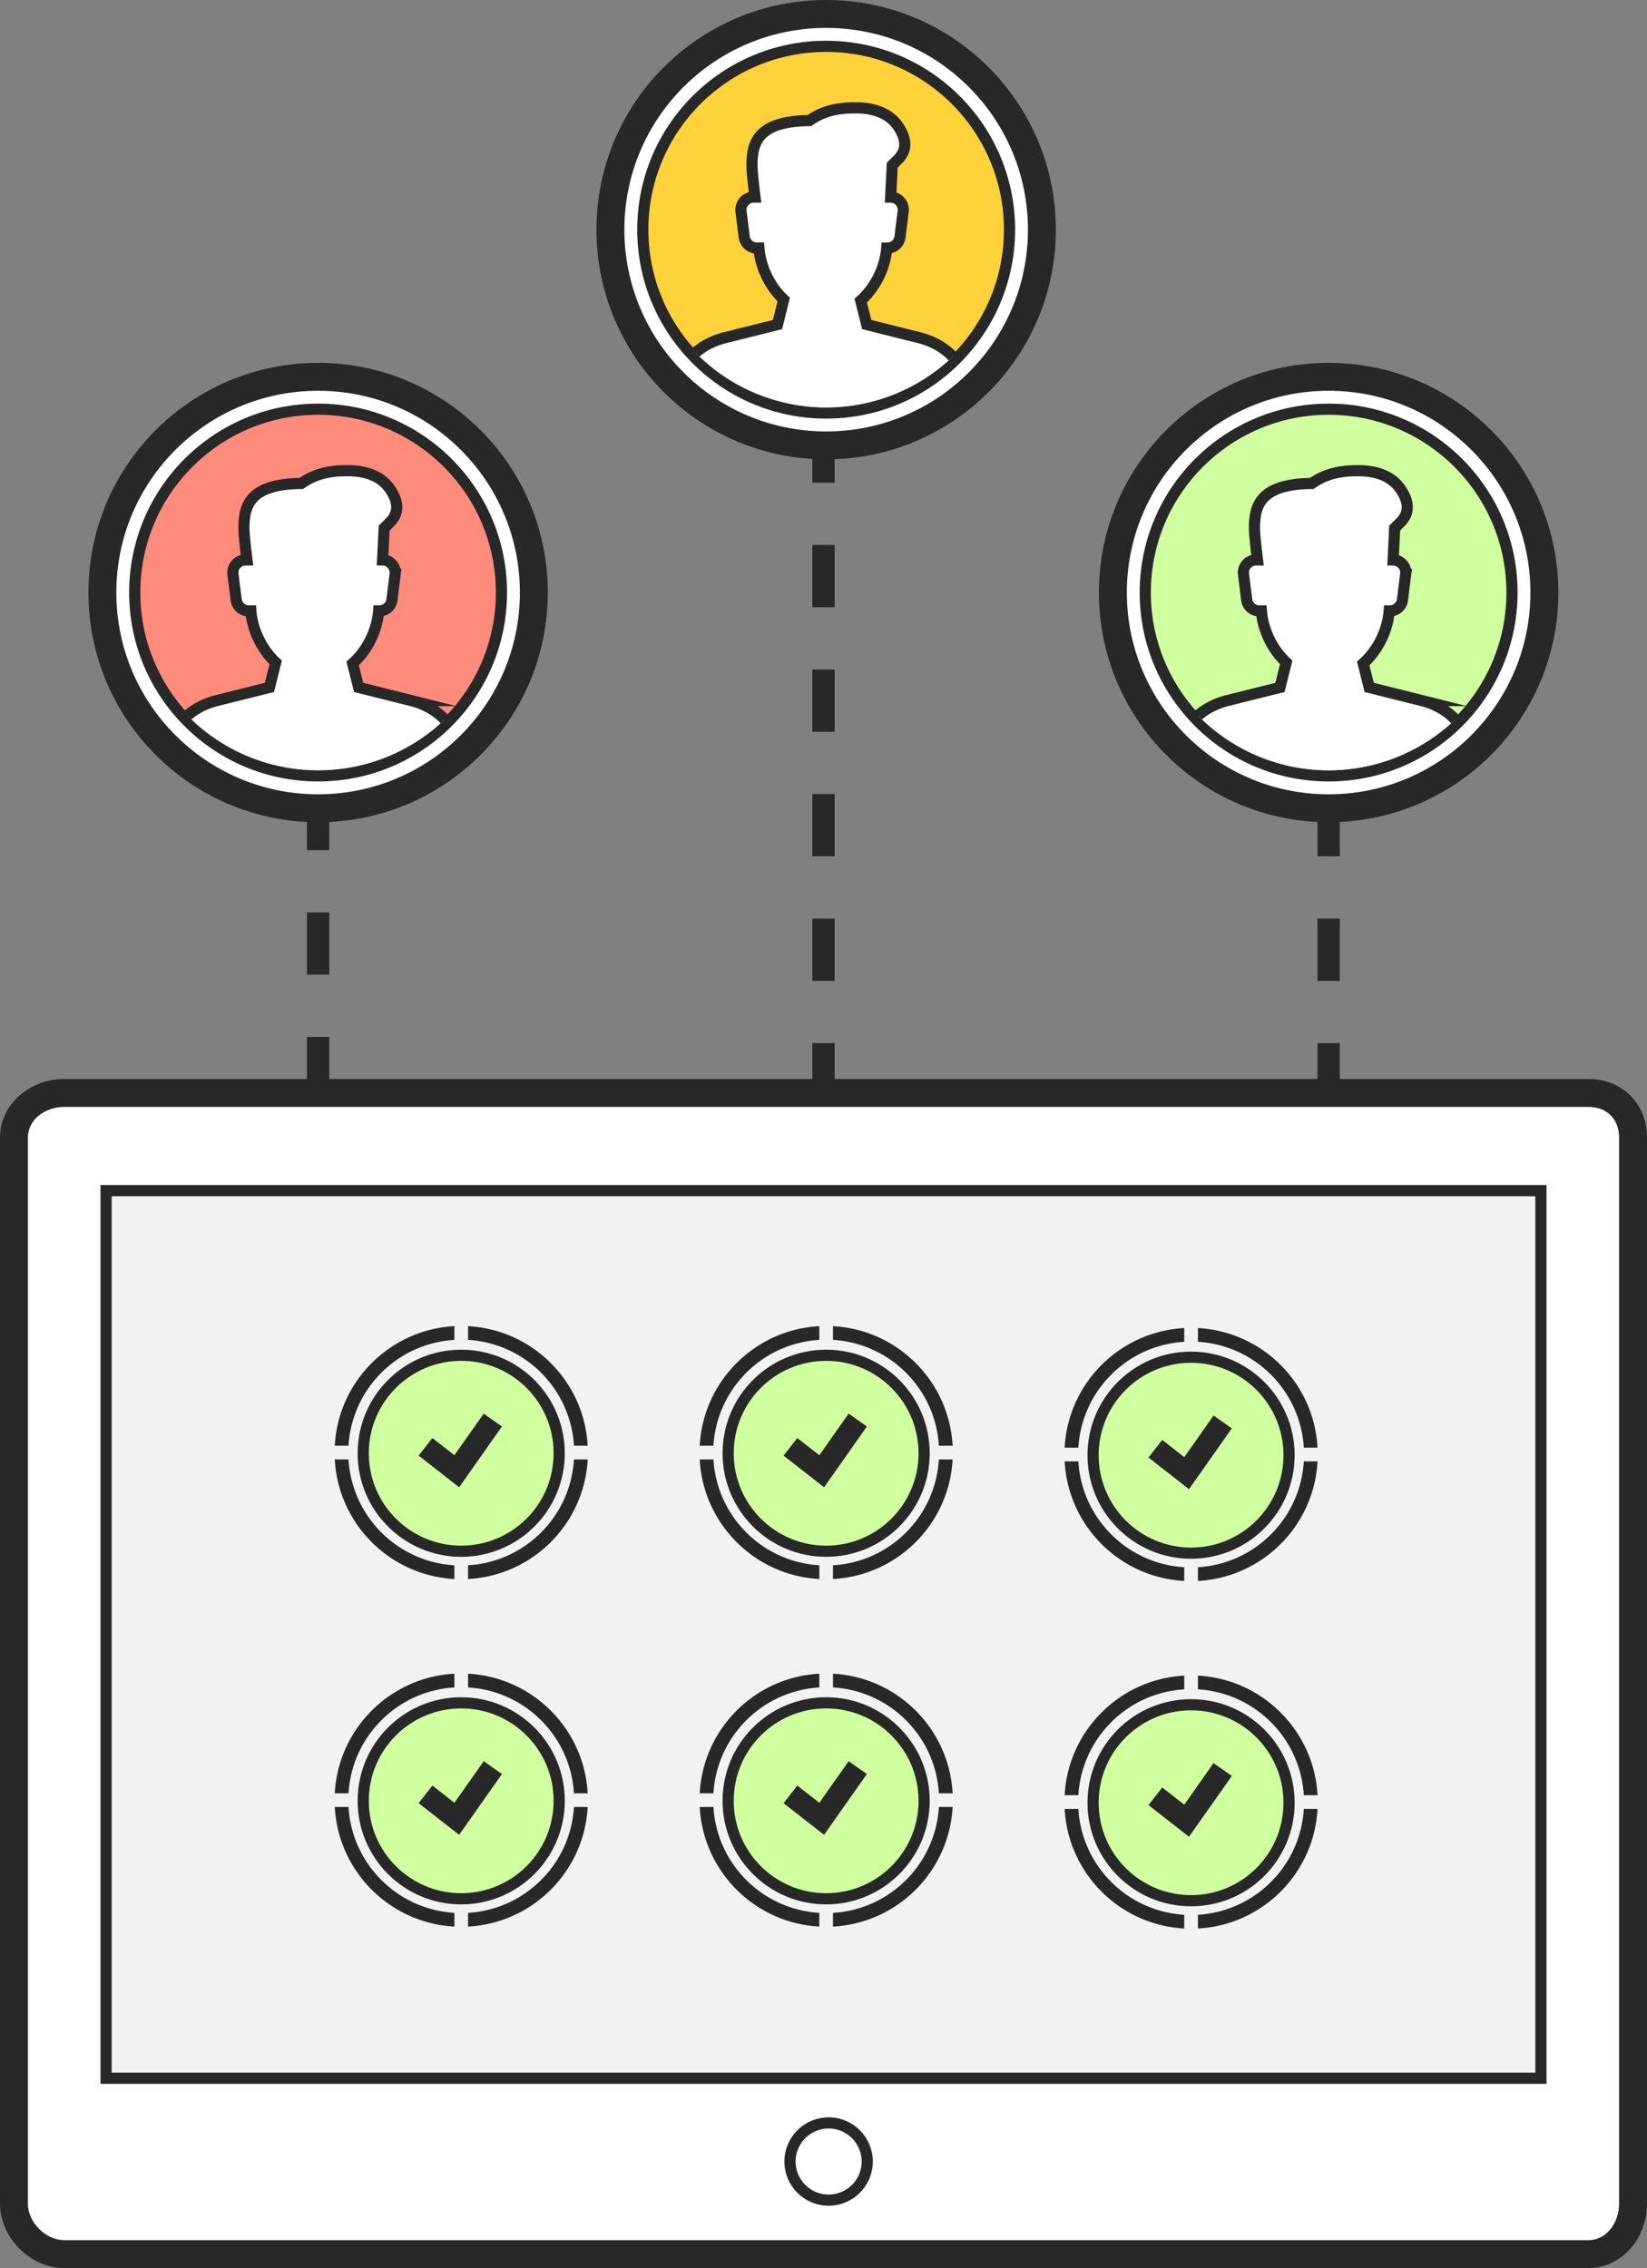 <?xml version="1.0" encoding="utf-8"?><svg xmlns="http://www.w3.org/2000/svg" xmlns:xlink="http://www.w3.org/1999/xlink" width="295" height="406.285" viewBox="0 0 295 406.285"><rect x="0" y="0" width="295" height="406.285" fill="#808080" stroke="none"/><g fill="none" stroke="#282828" stroke-width="4" stroke-miterlimit="10"><path d="M56.976 303.285v-6"/><path stroke-dasharray="11.154,11.154" d="M56.976 286.132V157.863"/><path d="M56.976 152.287v-6"/></g><g fill="none" stroke="#282828" stroke-width="4" stroke-miterlimit="10"><path d="M147.5 237.472v-6"/><path stroke-dasharray="11.154,11.154" d="M147.5 220.319V92.05"/><path d="M147.5 86.474v-6"/></g><g fill="none" stroke="#282828" stroke-width="4" stroke-miterlimit="10"><path d="M237.976 237.472v-6"/><path stroke-dasharray="11.154,11.154" d="M237.976 220.319V92.05"/><path d="M237.976 86.474v-6"/></g><path fill-rule="evenodd" clip-rule="evenodd" fill="#FFF" d="M11.5 403.285c-4.687 0-8.5-3.813-8.5-8.5v-191c0-4.687 3.813-8.5 8.5-8.5h273c4.687 0 8.5 3.813 8.5 8.5v191c0 4.687-3.813 8.5-8.5 8.5h-273z"/><path fill="#282828" d="M284.5 198.285c3.313 0 5.5 2.187 5.5 5.5v191c0 3.313-2.187 6.5-5.5 6.5h-273c-3.313 0-6.5-3.187-6.5-6.5v-191c0-3.313 3.187-5.5 6.5-5.5H284m.5-5h-273c-6.065 0-11.5 4.435-11.5 10.5v191c0 6.065 5.435 11.5 11.5 11.5h273c6.065 0 10.5-5.435 10.5-11.5v-191c0-6.065-4.435-10.5-10.5-10.5z"/><path fill-rule="evenodd" clip-rule="evenodd" fill="#F2F2F2" d="M19 213.285h257v159H19z"/><path fill="#282828" d="M275 214.285v157H20v-157h255m2-2H18v161h259v-161z"/><circle fill-rule="evenodd" clip-rule="evenodd" fill="#FFF" stroke="#282828" stroke-width="2" stroke-miterlimit="10" cx="148.417" cy="387.202" r="6.917"/><circle fill-rule="evenodd" clip-rule="evenodd" fill="#FFF" stroke="#282828" stroke-width="5" stroke-miterlimit="10" cx="147.976" cy="41.143" r="38.643"/><circle fill-rule="evenodd" clip-rule="evenodd" fill="#FFD23B" cx="147.976" cy="41.143" r="32.843"/><circle clip-rule="evenodd" fill="none" stroke="#282828" stroke-width="2" stroke-miterlimit="10" cx="147.976" cy="41.143" r="32.843"/><defs><circle id="a" cx="147.976" cy="40.143" r="32.843"/></defs><clipPath id="b"><use xlink:href="#a" overflow="visible"/></clipPath><path clip-path="url(#b)" fill="#FFF" stroke="#282828" stroke-width="2" stroke-miterlimit="10" d="M164.653 60.494l-9.41-2.354-1.075-4.289c2.622-2.352 4.375-5.891 4.656-9.412h.11a2.287 2.287 0 0 0 2.268-2l.57-4.568a2.284 2.284 0 0 0-2.242-2.562l.279-5.714 1.142-1.143c1.476-1.571 1.476-3.451 0-5.708-1.485-2.269-4.071-3.426-7.696-3.426-1.915 0-5.24.101-8.288 2.284-9.203.092-10.277 3.924-10.277 7.992 0 1.435.54 5.709.54 5.709h-.237a2.283 2.283 0 0 0-2.266 2.566l.571 4.568a2.283 2.283 0 0 0 2.267 2h.369c.271 3.427 1.936 6.874 4.442 9.224l-1.119 4.478-9.413 2.354c-5.205 1.302-8.855 5.296-8.855 10.662v3.813h52.523v-3.813c0-5.365-3.654-9.359-8.859-10.661z"/><g><circle fill-rule="evenodd" clip-rule="evenodd" fill="#FFF" stroke="#282828" stroke-width="5" stroke-miterlimit="10" cx="237.976" cy="106.143" r="38.643"/><circle fill-rule="evenodd" clip-rule="evenodd" fill="#D0FFA0" cx="237.976" cy="106.143" r="32.843"/><circle clip-rule="evenodd" fill="none" stroke="#282828" stroke-width="2" stroke-miterlimit="10" cx="237.976" cy="106.143" r="32.843"/><defs><circle id="c" cx="237.976" cy="105.143" r="32.843"/></defs><clipPath id="d"><use xlink:href="#c" overflow="visible"/></clipPath><path clip-path="url(#d)" fill="#FFF" stroke="#282828" stroke-width="2" stroke-miterlimit="10" d="M254.653 125.494l-9.41-2.354-1.075-4.289c2.622-2.352 4.375-5.891 4.656-9.412h.11a2.287 2.287 0 0 0 2.268-2l.57-4.568a2.284 2.284 0 0 0-2.242-2.562l.279-5.714 1.142-1.143c1.476-1.571 1.476-3.451 0-5.708-1.485-2.269-4.071-3.426-7.696-3.426-1.915 0-5.24.101-8.288 2.284-9.203.092-10.277 3.924-10.277 7.992 0 1.435.54 5.709.54 5.709h-.237a2.283 2.283 0 0 0-2.266 2.566l.571 4.568a2.283 2.283 0 0 0 2.267 2h.369c.271 3.427 1.936 6.874 4.442 9.224l-1.119 4.478-9.413 2.354c-5.205 1.302-8.855 5.296-8.855 10.662v3.813h52.523v-3.813c0-5.365-3.654-9.359-8.859-10.661z"/></g><g><circle fill-rule="evenodd" clip-rule="evenodd" fill="#FFF" stroke="#282828" stroke-width="5" stroke-miterlimit="10" cx="56.976" cy="106.143" r="38.643"/><circle fill-rule="evenodd" clip-rule="evenodd" fill="#FF8B7D" cx="56.976" cy="106.143" r="32.843"/><circle clip-rule="evenodd" fill="none" stroke="#282828" stroke-width="2" stroke-miterlimit="10" cx="56.976" cy="106.143" r="32.843"/><defs><circle id="e" cx="56.976" cy="105.143" r="32.843"/></defs><clipPath id="f"><use xlink:href="#e" overflow="visible"/></clipPath><path clip-path="url(#f)" fill="#FFF" stroke="#282828" stroke-width="2" stroke-miterlimit="10" d="M73.653 125.494l-9.41-2.354-1.075-4.289c2.622-2.352 4.375-5.891 4.656-9.412h.11a2.287 2.287 0 0 0 2.268-2l.57-4.568a2.284 2.284 0 0 0-2.242-2.562l.279-5.714 1.142-1.143c1.476-1.571 1.476-3.451 0-5.708-1.485-2.269-4.071-3.426-7.696-3.426-1.915 0-5.24.101-8.288 2.284-9.203.092-10.277 3.924-10.277 7.992 0 1.435.54 5.709.54 5.709h-.237a2.283 2.283 0 0 0-2.266 2.566l.571 4.568a2.283 2.283 0 0 0 2.267 2h.369c.271 3.427 1.936 6.874 4.442 9.224l-1.119 4.478-9.413 2.354c-5.205 1.302-8.855 5.296-8.855 10.662v3.813h52.523v-3.813c0-5.365-3.654-9.359-8.859-10.661z"/></g><g><circle fill-rule="evenodd" clip-rule="evenodd" fill="#D0FFA0" stroke="#282828" stroke-width="2" stroke-miterlimit="10" cx="82.609" cy="260.327" r="17.552"/><path fill="#282828" d="M81.386 280.398a20.159 20.159 0 0 1-13.079-5.886 20.152 20.152 0 0 1-5.884-13.079h-2.459c.616 11.552 9.871 20.807 21.422 21.422v-2.457zM102.802 261.434a20.157 20.157 0 0 1-5.884 13.079 20.159 20.159 0 0 1-13.079 5.886v2.457c11.552-.615 20.806-9.87 21.422-21.422h-2.459zM81.386 237.56c-11.552.616-20.806 9.871-21.422 21.422h2.459a20.154 20.154 0 0 1 5.884-13.078 20.158 20.158 0 0 1 13.079-5.885v-2.459zM83.839 237.56v2.459c5.1.305 9.684 2.492 13.079 5.885a20.15 20.15 0 0 1 5.884 13.078h2.459c-.616-11.551-9.87-20.806-21.422-21.422z"/><path clip-rule="evenodd" fill="none" stroke="#282828" stroke-width="4" stroke-miterlimit="10" d="M76.212 259.173l5.604 4.377 6.456-9.172"/></g><g><circle fill-rule="evenodd" clip-rule="evenodd" fill="#D0FFA0" stroke="#282828" stroke-width="2" stroke-miterlimit="10" cx="147.973" cy="260.327" r="17.552"/><path fill="#282828" d="M146.75 280.398a20.154 20.154 0 0 1-13.079-5.886 20.157 20.157 0 0 1-5.884-13.079h-2.46c.616 11.552 9.871 20.807 21.423 21.422v-2.457zM168.165 261.434a20.152 20.152 0 0 1-5.884 13.079 20.159 20.159 0 0 1-13.079 5.886v2.457c11.552-.615 20.807-9.87 21.423-21.422h-2.46zM146.75 237.56c-11.552.616-20.807 9.871-21.423 21.422h2.46a20.15 20.15 0 0 1 5.884-13.078 20.158 20.158 0 0 1 13.079-5.885v-2.459zM149.202 237.56v2.459a20.153 20.153 0 0 1 13.079 5.885 20.154 20.154 0 0 1 5.884 13.078h2.46c-.616-11.551-9.871-20.806-21.423-21.422z"/><path clip-rule="evenodd" fill="none" stroke="#282828" stroke-width="4" stroke-miterlimit="10" d="M141.576 259.173l5.604 4.377 6.456-9.172"/></g><g><circle fill-rule="evenodd" clip-rule="evenodd" fill="#D0FFA0" stroke="#282828" stroke-width="2" stroke-miterlimit="10" cx="213.336" cy="260.671" r="17.552"/><path fill="#282828" d="M212.113 280.742a20.159 20.159 0 0 1-13.079-5.886 20.152 20.152 0 0 1-5.884-13.079h-2.459c.616 11.552 9.871 20.807 21.422 21.422v-2.457zM233.529 261.777a20.157 20.157 0 0 1-5.884 13.079 20.159 20.159 0 0 1-13.079 5.886v2.457c11.552-.615 20.806-9.87 21.422-21.422h-2.459zM212.113 237.903c-11.552.616-20.806 9.871-21.422 21.422h2.459a20.154 20.154 0 0 1 5.884-13.078 20.158 20.158 0 0 1 13.079-5.885v-2.459zM214.566 237.903v2.459c5.1.305 9.684 2.492 13.079 5.885a20.15 20.15 0 0 1 5.884 13.078h2.459c-.616-11.551-9.87-20.805-21.422-21.422z"/><path clip-rule="evenodd" fill="none" stroke="#282828" stroke-width="4" stroke-miterlimit="10" d="M206.939 259.517l5.604 4.377 6.456-9.172"/></g><g><circle fill-rule="evenodd" clip-rule="evenodd" fill="#D0FFA0" stroke="#282828" stroke-width="2" stroke-miterlimit="10" cx="82.609" cy="322.586" r="17.552"/><path fill="#282828" d="M81.386 342.657a20.159 20.159 0 0 1-13.079-5.886 20.152 20.152 0 0 1-5.884-13.079h-2.459c.616 11.552 9.871 20.807 21.422 21.422v-2.457zM102.802 323.692a20.157 20.157 0 0 1-5.884 13.079 20.159 20.159 0 0 1-13.079 5.886v2.457c11.552-.615 20.806-9.87 21.422-21.422h-2.459zM81.386 299.818c-11.552.616-20.806 9.871-21.422 21.422h2.459a20.154 20.154 0 0 1 5.884-13.078 20.158 20.158 0 0 1 13.079-5.885v-2.459zM83.839 299.818v2.459c5.1.305 9.684 2.492 13.079 5.885a20.15 20.15 0 0 1 5.884 13.078h2.459c-.616-11.551-9.87-20.805-21.422-21.422z"/><path clip-rule="evenodd" fill="none" stroke="#282828" stroke-width="4" stroke-miterlimit="10" d="M76.212 321.432l5.604 4.377 6.456-9.172"/></g><g><circle fill-rule="evenodd" clip-rule="evenodd" fill="#D0FFA0" stroke="#282828" stroke-width="2" stroke-miterlimit="10" cx="147.973" cy="322.586" r="17.552"/><path fill="#282828" d="M146.75 342.657a20.154 20.154 0 0 1-13.079-5.886 20.157 20.157 0 0 1-5.884-13.079h-2.46c.616 11.552 9.871 20.807 21.423 21.422v-2.457zM168.165 323.692a20.152 20.152 0 0 1-5.884 13.079 20.159 20.159 0 0 1-13.079 5.886v2.457c11.552-.615 20.807-9.87 21.423-21.422h-2.46zM146.75 299.818c-11.552.616-20.807 9.871-21.423 21.422h2.46a20.15 20.15 0 0 1 5.884-13.078 20.158 20.158 0 0 1 13.079-5.885v-2.459zM149.202 299.818v2.459a20.153 20.153 0 0 1 13.079 5.885 20.154 20.154 0 0 1 5.884 13.078h2.46c-.616-11.551-9.871-20.805-21.423-21.422z"/><path clip-rule="evenodd" fill="none" stroke="#282828" stroke-width="4" stroke-miterlimit="10" d="M141.576 321.432l5.604 4.377 6.456-9.172"/></g><g><circle fill-rule="evenodd" clip-rule="evenodd" fill="#D0FFA0" stroke="#282828" stroke-width="2" stroke-miterlimit="10" cx="213.336" cy="322.93" r="17.552"/><path fill="#282828" d="M212.113 343.001a20.159 20.159 0 0 1-13.079-5.886 20.152 20.152 0 0 1-5.884-13.079h-2.459c.616 11.552 9.871 20.807 21.422 21.422v-2.457zM233.529 324.036a20.157 20.157 0 0 1-5.884 13.079 20.159 20.159 0 0 1-13.079 5.886v2.457c11.552-.615 20.806-9.87 21.422-21.422h-2.459zM212.113 300.162c-11.552.616-20.806 9.871-21.422 21.422h2.459a20.154 20.154 0 0 1 5.884-13.078 20.158 20.158 0 0 1 13.079-5.885v-2.459zM214.566 300.162v2.459c5.1.305 9.684 2.492 13.079 5.885a20.15 20.15 0 0 1 5.884 13.078h2.459c-.616-11.551-9.87-20.806-21.422-21.422z"/><path clip-rule="evenodd" fill="none" stroke="#282828" stroke-width="4" stroke-miterlimit="10" d="M206.939 321.775l5.604 4.377 6.456-9.172"/></g></svg>